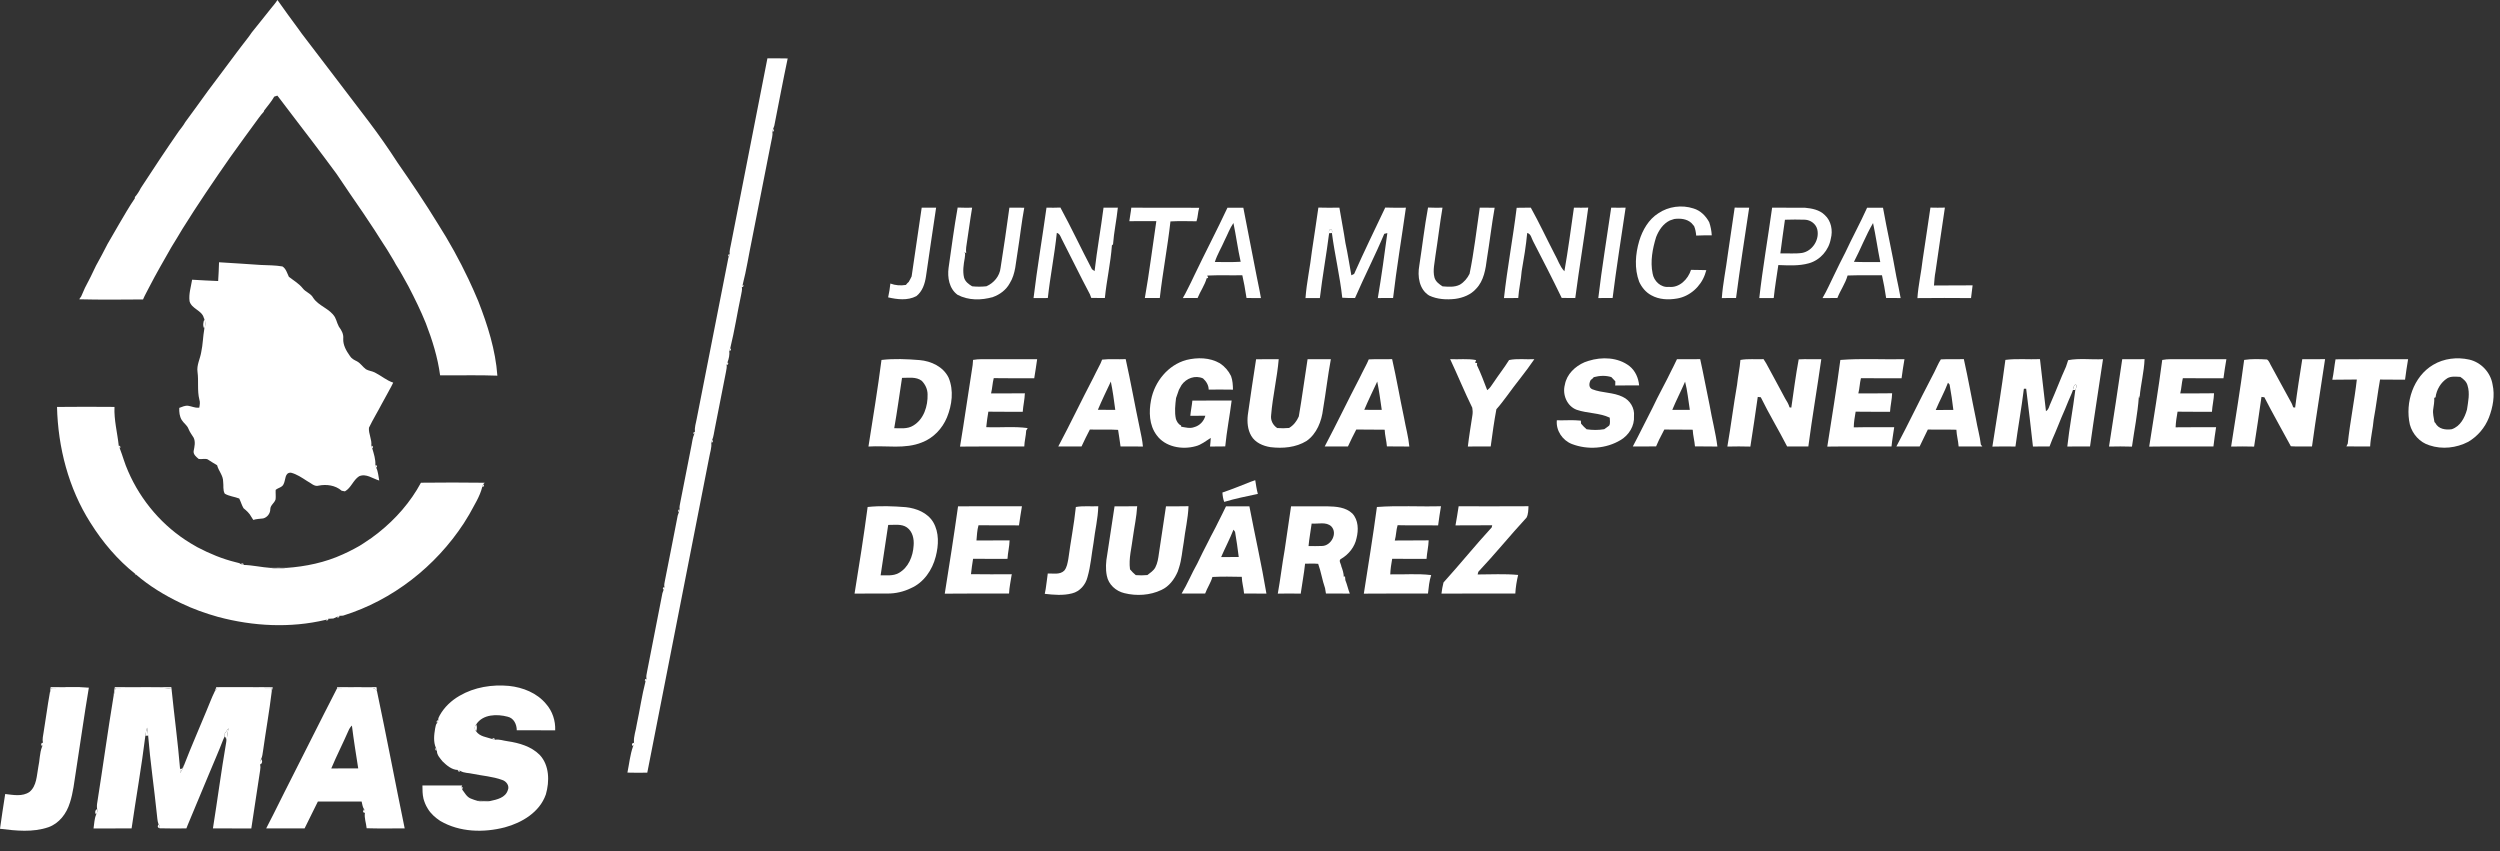 <?xml version="1.0" encoding="UTF-8" standalone="no"?><!DOCTYPE svg PUBLIC "-//W3C//DTD SVG 1.1//EN" "http://www.w3.org/Graphics/SVG/1.1/DTD/svg11.dtd"><svg width="100%" height="100%" viewBox="0 0 94 32" version="1.1" xmlns="http://www.w3.org/2000/svg" xmlns:xlink="http://www.w3.org/1999/xlink" xml:space="preserve" xmlns:serif="http://www.serif.com/" style="fill-rule:evenodd;clip-rule:evenodd;stroke-linejoin:round;stroke-miterlimit:2;"><rect x="0" y="0" width="94" height="32" fill="#333333" stroke="none"/><g><path d="M28.855,2.194c0.254,0 0.508,-0.003 0.762,0.004c-0.178,0.84 -0.336,1.685 -0.503,2.528c-0.011,0.031 -0.034,0.093 -0.045,0.124c-0.007,0.026 -0.021,0.078 -0.028,0.104c0.023,0.144 -0.032,0.286 -0.054,0.427c-0.242,1.217 -0.478,2.435 -0.719,3.652c-0.116,0.553 -0.199,1.116 -0.341,1.663c-0.008,0.025 -0.025,0.076 -0.033,0.102c0.019,0.097 -0.012,0.195 -0.028,0.29c-0.143,0.667 -0.245,1.344 -0.408,2.004c-0.009,0.025 -0.028,0.076 -0.037,0.101c0.017,0.143 -0.014,0.291 -0.065,0.425c-0.009,0.025 -0.026,0.076 -0.035,0.102c0.015,0.085 -0.01,0.172 -0.023,0.257c-0.141,0.714 -0.277,1.428 -0.421,2.141c-0.031,0.141 -0.042,0.288 -0.098,0.423c-0.009,0.025 -0.026,0.076 -0.035,0.101c0.024,0.188 -0.048,0.371 -0.078,0.554c-0.776,3.952 -1.55,7.904 -2.328,11.856c-0.249,0.003 -0.498,0.007 -0.747,-0.002c0.068,-0.327 0.098,-0.669 0.211,-0.984c0.037,-0.041 0.049,-0.087 0.036,-0.14c-0.022,-0.236 0.075,-0.462 0.105,-0.695c0.115,-0.534 0.191,-1.08 0.328,-1.608c0.009,-0.025 0.028,-0.075 0.037,-0.1c-0.02,-0.088 0.006,-0.178 0.021,-0.264c0.195,-0.985 0.389,-1.97 0.578,-2.955c0.011,-0.032 0.034,-0.095 0.045,-0.127c0.008,-0.025 0.023,-0.076 0.031,-0.102c-0.022,-0.086 0.009,-0.174 0.021,-0.258c0.163,-0.81 0.319,-1.622 0.478,-2.432c0.011,-0.032 0.033,-0.097 0.044,-0.129c0.008,-0.026 0.023,-0.078 0.031,-0.103c-0.023,-0.086 0.009,-0.174 0.021,-0.258c0.14,-0.714 0.282,-1.428 0.421,-2.142c0.03,-0.139 0.041,-0.286 0.099,-0.417c0.009,-0.026 0.026,-0.077 0.035,-0.102c-0.027,-0.164 0.037,-0.324 0.063,-0.484c0.397,-2.023 0.793,-4.047 1.194,-6.07l0.018,-0.022c0.008,-0.026 0.024,-0.078 0.031,-0.103c-0.022,-0.126 0.027,-0.25 0.046,-0.373c0.457,-2.329 0.917,-4.658 1.37,-6.988Z" style="fill:#fff;fill-rule:nonzero;"/><path d="M39.348,7.807c0.173,0.005 0.348,0.005 0.523,-0.003c0.415,0.762 0.782,1.55 1.186,2.318c0.024,0.018 0.075,0.054 0.099,0.073c0.091,-0.799 0.235,-1.59 0.337,-2.387c0.179,0.003 0.359,0.003 0.538,-0.001c-0.046,0.463 -0.148,0.919 -0.181,1.382c-0.01,0.009 -0.032,0.026 -0.042,0.035c-0.047,0.664 -0.2,1.319 -0.265,1.982c-0.171,-0.001 -0.341,-0.001 -0.511,-0.004c-0.013,-0.034 -0.039,-0.103 -0.052,-0.137c-0.369,-0.693 -0.708,-1.401 -1.069,-2.099c-0.039,-0.085 -0.073,-0.183 -0.175,-0.21c-0.084,0.82 -0.249,1.63 -0.338,2.45c-0.179,-0.002 -0.358,-0.002 -0.537,0.002c0.136,-1.136 0.33,-2.267 0.487,-3.401Z" style="fill:#fff;fill-rule:nonzero;"/><path d="M34.656,7.807c0.181,0.004 0.361,0.003 0.542,-0c-0.134,0.861 -0.252,1.724 -0.381,2.585c-0.041,0.277 -0.133,0.566 -0.363,0.743c-0.33,0.173 -0.711,0.125 -1.06,0.046c0.036,-0.172 0.068,-0.345 0.084,-0.52c0.186,0.071 0.387,0.084 0.584,0.052c0.031,-0.042 0.066,-0.08 0.106,-0.113c0.04,-0.067 0.075,-0.137 0.109,-0.207c0.127,-0.861 0.254,-1.724 0.379,-2.586Z" style="fill:#fff;fill-rule:nonzero;"/><path d="M36.008,7.804c0.181,0.008 0.362,0.007 0.544,0.005c-0.083,0.494 -0.145,0.991 -0.223,1.486c-0.01,0.077 -0.009,0.154 0.001,0.232l-0.077,-0.061c0.06,0.066 0.028,0.159 0.021,0.238c-0.043,0.239 -0.082,0.489 -0.027,0.729c0.042,0.157 0.174,0.253 0.305,0.332c0.179,0.02 0.359,0.018 0.538,-0.001c0.278,-0.122 0.498,-0.381 0.531,-0.69c0.116,-0.754 0.232,-1.509 0.332,-2.266c0.185,0.002 0.372,0.002 0.559,0.002c-0.1,0.542 -0.159,1.091 -0.246,1.636c-0.074,0.406 -0.073,0.846 -0.301,1.207c-0.134,0.246 -0.368,0.422 -0.629,0.515c-0.433,0.128 -0.927,0.133 -1.333,-0.084c-0.314,-0.229 -0.385,-0.652 -0.336,-1.015c0.109,-0.755 0.207,-1.514 0.341,-2.265Z" style="fill:#fff;fill-rule:nonzero;"/><path d="M42.537,7.807c0.851,0.01 1.702,-0.003 2.553,0.007c-0.052,0.165 -0.046,0.342 -0.102,0.506c-0.326,-0.004 -0.653,-0.013 -0.979,0.005c-0.107,0.963 -0.292,1.917 -0.401,2.88c-0.188,-0 -0.375,-0.001 -0.562,0c0.17,-0.959 0.287,-1.927 0.432,-2.891c-0.339,0.004 -0.677,0 -1.015,0.002c0.019,-0.17 0.058,-0.338 0.074,-0.509Z" style="fill:#fff;fill-rule:nonzero;"/><path d="M27.394,9.568l0.045,-0.013c-0.007,0.025 -0.023,0.077 -0.031,0.103l-0.029,-0.037l0.015,-0.053Z" style="fill:#fff;fill-rule:nonzero;"/><path d="M27.894,10.798c0.008,-0.026 0.025,-0.077 0.033,-0.102l0.029,0.038l-0.017,0.052l-0.045,0.012Z" style="fill:#fff;fill-rule:nonzero;"/><path d="M27.421,13.193c0.009,-0.025 0.028,-0.076 0.037,-0.101l0.028,0.039l-0.019,0.052l-0.046,0.01Z" style="fill:#fff;fill-rule:nonzero;"/><path d="M44.606,13.535c0.416,-0.102 0.882,-0.096 1.261,0.124c0.18,0.118 0.326,0.285 0.42,0.48c0.061,0.164 0.069,0.339 0.073,0.512c-0.305,-0.006 -0.61,-0.004 -0.914,-0.002c0,-0.166 -0.093,-0.313 -0.213,-0.421c-0.294,-0.131 -0.626,-0.007 -0.806,0.248c-0.033,0.061 -0.065,0.122 -0.1,0.181c-0.036,0.103 -0.071,0.207 -0.108,0.311c-0.03,0.259 -0.062,0.526 -0.005,0.785c0.034,0.099 0.092,0.202 0.195,0.246c0.001,0.011 0.003,0.033 0.004,0.045c0.16,0.026 0.328,0.077 0.487,0.017c0.207,-0.055 0.368,-0.223 0.421,-0.429c-0.189,-0.002 -0.377,-0.001 -0.565,0.002c0.017,-0.192 0.059,-0.381 0.077,-0.572c0.492,-0.002 0.984,0.001 1.477,-0.002c-0.072,0.576 -0.185,1.147 -0.241,1.725c-0.191,0.001 -0.382,0.001 -0.572,0.005c0.011,-0.105 0.022,-0.209 0.027,-0.315l0.001,-0.01c-0.004,0.003 -0.009,0.006 -0.012,0.008c-0.181,0.111 -0.347,0.254 -0.559,0.305c-0.508,0.141 -1.146,0.03 -1.468,-0.421c-0.279,-0.374 -0.292,-0.876 -0.206,-1.317c0.131,-0.69 0.638,-1.317 1.326,-1.505Z" style="fill:#fff;fill-rule:nonzero;"/><path d="M33.144,13.534c0.474,-0.055 0.955,-0.033 1.43,0.005c0.438,0.037 0.895,0.249 1.094,0.663c0.2,0.478 0.128,1.023 -0.062,1.492c-0.174,0.42 -0.51,0.777 -0.939,0.94c-0.639,0.261 -1.343,0.111 -2.013,0.156c0.17,-1.084 0.35,-2.167 0.49,-3.256m0.772,0.674c-0.097,0.631 -0.182,1.264 -0.293,1.892c0.239,0.001 0.502,0.037 0.715,-0.098c0.399,-0.237 0.553,-0.735 0.539,-1.176c-0.001,-0.193 -0.086,-0.371 -0.219,-0.507c-0.212,-0.163 -0.494,-0.108 -0.742,-0.111Z" style="fill:#fff;fill-rule:nonzero;"/><path d="M36.587,13.532c0.216,-0.039 0.435,-0.024 0.652,-0.026c0.586,-0.002 1.172,0.003 1.758,-0.001c-0.031,0.24 -0.073,0.479 -0.11,0.719c-0.507,-0.005 -1.015,0.005 -1.522,-0.006c-0.049,0.188 -0.053,0.385 -0.101,0.574c0.424,-0.003 0.848,0.003 1.271,-0.004c-0.007,0.233 -0.064,0.461 -0.08,0.695c-0.431,-0.003 -0.862,0.004 -1.293,-0.004c-0.033,0.193 -0.06,0.387 -0.079,0.582c0.519,0.023 1.043,-0.037 1.558,0.035c-0.014,0.023 -0.042,0.069 -0.056,0.092c-0.009,0.202 -0.066,0.397 -0.072,0.599c-0.805,0.002 -1.611,-0.006 -2.416,0.005c0.169,-1.021 0.313,-2.046 0.475,-3.068c0.007,-0.063 0.012,-0.128 0.015,-0.192Z" style="fill:#fff;fill-rule:nonzero;"/><path d="M41.439,13.522c0.295,-0.035 0.591,-0.004 0.887,-0.019c0.193,0.868 0.347,1.745 0.532,2.615c0.045,0.223 0.097,0.445 0.116,0.672c-0.281,-0.006 -0.562,-0.002 -0.842,-0.004c-0.022,-0.209 -0.065,-0.416 -0.092,-0.623c-0.353,-0.024 -0.708,0 -1.061,-0.013c-0.107,0.211 -0.217,0.42 -0.313,0.636c-0.292,0.002 -0.584,-0 -0.875,0.001c0.454,-0.853 0.869,-1.727 1.317,-2.583c0.071,-0.138 0.135,-0.279 0.209,-0.415c0.048,-0.086 0.089,-0.175 0.122,-0.267m-0.159,1.886c0.218,0.005 0.436,0.005 0.654,0.004c-0.047,-0.356 -0.094,-0.713 -0.167,-1.065c-0.166,0.352 -0.336,0.702 -0.487,1.061Z" style="fill:#fff;fill-rule:nonzero;"/><path d="M10.432,0c0.255,0.368 0.524,0.726 0.788,1.088c0.042,0.059 0.084,0.117 0.126,0.176c0.848,1.103 1.684,2.215 2.53,3.319c0.376,0.498 0.734,1.008 1.071,1.532c0.524,0.752 1.035,1.512 1.514,2.293c0.428,0.671 0.813,1.369 1.154,2.088c0.131,0.273 0.251,0.551 0.369,0.83c0.35,0.898 0.649,1.834 0.717,2.799c-0.717,-0.029 -1.435,-0.004 -2.153,-0.013c-0.089,-0.673 -0.293,-1.326 -0.537,-1.958c-0.19,-0.471 -0.414,-0.927 -0.648,-1.378c-0.157,-0.28 -0.305,-0.565 -0.48,-0.833c-0.098,-0.193 -0.222,-0.37 -0.328,-0.557c-0.154,-0.247 -0.32,-0.485 -0.471,-0.734c-0.14,-0.208 -0.276,-0.417 -0.416,-0.626c-0.345,-0.491 -0.675,-0.992 -1.013,-1.488c-0.3,-0.412 -0.611,-0.818 -0.916,-1.226c-0.328,-0.436 -0.666,-0.864 -0.992,-1.301c-0.061,-0.08 -0.122,-0.16 -0.183,-0.241c-0.044,-0.058 -0.09,-0.117 -0.135,-0.175c-0.029,0.009 -0.088,0.028 -0.118,0.038c-0.104,0.189 -0.251,0.35 -0.379,0.523l-0.015,0.046c-0.066,0.072 -0.128,0.148 -0.186,0.228c-0.359,0.489 -0.717,0.981 -1.071,1.476c-0.618,0.887 -1.227,1.781 -1.799,2.699c-0.134,0.229 -0.274,0.455 -0.413,0.681c-0.284,0.5 -0.574,0.997 -0.837,1.508c-0.076,0.156 -0.166,0.304 -0.233,0.465c-0.801,0.006 -1.602,0.014 -2.401,-0.006c0.018,-0.026 0.056,-0.08 0.075,-0.107c0.049,-0.107 0.098,-0.214 0.142,-0.323c0.145,-0.274 0.286,-0.551 0.415,-0.833c0.153,-0.266 0.29,-0.54 0.432,-0.812c0.151,-0.254 0.295,-0.512 0.444,-0.767c0.189,-0.32 0.372,-0.644 0.584,-0.951c0.001,-0.013 0.003,-0.039 0.003,-0.051c0.09,-0.103 0.162,-0.217 0.222,-0.338c0.469,-0.719 0.942,-1.435 1.432,-2.141c0.083,-0.11 0.172,-0.217 0.239,-0.338c0.286,-0.396 0.58,-0.786 0.862,-1.186c0.355,-0.477 0.716,-0.95 1.07,-1.43c0.06,-0.081 0.121,-0.16 0.182,-0.24c0.127,-0.172 0.268,-0.334 0.385,-0.513c0.249,-0.303 0.487,-0.614 0.734,-0.918c0.081,-0.099 0.166,-0.196 0.234,-0.305Z" style="fill:#fff;fill-rule:nonzero;"/><path d="M49.975,8.77c-0.021,-0.068 -0.005,-0.121 0.05,-0.157c0.063,0.025 0.081,0.075 0.055,0.149c-0.026,0.002 -0.079,0.006 -0.105,0.008Z" style="fill:#fff;fill-rule:nonzero;"/><path d="M58.813,10.19l0.01,0.001l-0.001,0.008c-0.003,-0.002 -0.007,-0.006 -0.009,-0.009Z" style="fill:#fff;fill-rule:nonzero;"/><path d="M50.81,10.345l0.01,0.002c-0.002,0.001 -0.006,0.003 -0.009,0.004l-0.001,-0.006Z" style="fill:#fff;fill-rule:nonzero;"/><path d="M77.943,14.664c0.015,-0.073 0.02,-0.17 0.098,-0.208c0.077,0.036 0.011,0.15 -0.009,0.207c-0.022,0 -0.066,0.001 -0.089,0.001Z" style="fill:#fff;fill-rule:nonzero;"/><path d="M45.513,16.473c0.003,-0.002 0.008,-0.005 0.012,-0.008l-0.001,0.01l-0.011,-0.002Z" style="fill:#fff;fill-rule:nonzero;"/><path d="M46.379,19.916c0.003,0.004 0.009,0.012 0.013,0.015l-0.013,-0.015Z" style="fill:#fff;fill-rule:nonzero;"/><path d="M5.466,27.663c0.011,-0.103 0.035,-0.205 0.065,-0.305c0.017,0.1 0.033,0.201 0.039,0.303c-0.026,0.001 -0.078,0.002 -0.104,0.002Z" style="fill:#fff;fill-rule:nonzero;"/><path d="M8.594,27.379c-0.041,0.185 -0.058,0.375 -0.094,0.561c0.013,-0.091 0.022,-0.184 -0.052,-0.25c0.002,-0.029 0.003,-0.084 0.004,-0.112c0.048,-0.066 0.095,-0.133 0.142,-0.199Z" style="fill:#fff;fill-rule:nonzero;"/><path d="M6.77,28.908c0.111,0.025 0.114,-0.099 0.159,-0.16c-0.037,0.11 -0.091,0.215 -0.151,0.315c-0.002,-0.038 -0.006,-0.116 -0.008,-0.155Z" style="fill:#fff;fill-rule:nonzero;"/><path d="M8.235,9.861c0.521,0.035 1.044,0.062 1.565,0.101c0.273,0.014 0.549,0.009 0.819,0.056c0.132,0.08 0.175,0.247 0.238,0.379l0.004,0.012l0.011,0.007c0.174,0.134 0.369,0.247 0.508,0.421c0.109,0.146 0.308,0.194 0.395,0.359c0.206,0.315 0.622,0.403 0.818,0.728c0.001,0.002 0.003,0.006 0.004,0.009l0.037,0.084c0.002,0.004 0.005,0.012 0.007,0.015c0.03,0.084 0.058,0.169 0.1,0.248c0.002,0.002 0.004,0.007 0.006,0.009c0.098,0.13 0.176,0.276 0.159,0.444c-0.012,0.243 0.114,0.458 0.249,0.649c0.002,0.003 0.006,0.008 0.008,0.011c0.058,0.095 0.159,0.143 0.256,0.191c0.002,0.001 0.008,0.005 0.012,0.007c0.13,0.072 0.209,0.206 0.328,0.293c0.103,0.06 0.227,0.067 0.334,0.121c0.003,0.002 0.01,0.006 0.013,0.008c0.232,0.116 0.431,0.294 0.679,0.374c-0.048,0.101 -0.101,0.201 -0.157,0.299c-0.001,0.002 -0.004,0.008 -0.005,0.011c-0.083,0.154 -0.168,0.307 -0.252,0.46c-0.002,0.003 -0.004,0.008 -0.006,0.01c-0.159,0.307 -0.342,0.603 -0.492,0.915c-0.022,0.227 0.119,0.446 0.088,0.676c0.009,0.025 0.027,0.075 0.036,0.101c0.06,0.201 0.129,0.414 0.118,0.625c0.007,0.026 0.024,0.078 0.031,0.103c0.075,0.147 0.08,0.321 0.114,0.481c-0.248,-0.07 -0.495,-0.279 -0.76,-0.159c-0.221,0.144 -0.299,0.439 -0.531,0.566c-0.029,-0.006 -0.089,-0.018 -0.119,-0.023l-0.004,-0.001l-0.005,-0.004c-0.231,-0.201 -0.562,-0.246 -0.855,-0.188c-0.168,0.053 -0.298,-0.105 -0.437,-0.171c-0.003,-0.002 -0.008,-0.005 -0.011,-0.007c-0.188,-0.121 -0.378,-0.252 -0.598,-0.308c-0.241,-0.011 -0.194,0.274 -0.275,0.424c-0.048,0.13 -0.206,0.14 -0.3,0.223c-0.007,0.119 0.011,0.238 -0.003,0.356c-0.039,0.138 -0.199,0.217 -0.199,0.37c0.001,0.158 -0.115,0.31 -0.269,0.347c-0.125,0.016 -0.251,0.018 -0.371,0.056c-0.017,-0.026 -0.05,-0.078 -0.066,-0.104c-0.003,-0.003 -0.007,-0.01 -0.009,-0.014c-0.068,-0.133 -0.18,-0.23 -0.292,-0.323c-0.068,-0.114 -0.101,-0.245 -0.161,-0.364c-0.178,-0.069 -0.379,-0.084 -0.544,-0.182c-0.078,-0.135 -0.039,-0.304 -0.061,-0.453c0.003,-0.23 -0.172,-0.402 -0.227,-0.616c-0.125,-0.068 -0.239,-0.15 -0.359,-0.223c-0.105,-0.038 -0.221,0.006 -0.33,-0.013c-0.002,-0.001 -0.006,-0.004 -0.008,-0.005c-0.087,-0.071 -0.201,-0.164 -0.186,-0.289c0.032,-0.166 0.078,-0.348 0,-0.507c-0.067,-0.107 -0.144,-0.208 -0.191,-0.326c-0.049,-0.138 -0.182,-0.217 -0.257,-0.339c-0.082,-0.136 -0.099,-0.299 -0.092,-0.455c0.11,-0.038 0.221,-0.098 0.341,-0.078c0.129,0.021 0.251,0.081 0.385,0.073l0.026,0.001l0.004,-0.026c0.016,-0.092 0.032,-0.186 0.001,-0.276c-0.088,-0.343 -0.023,-0.699 -0.071,-1.047c-0.037,-0.255 0.098,-0.489 0.138,-0.735c0.065,-0.293 0.066,-0.596 0.119,-0.89c0.047,-0.111 0.051,-0.245 0.003,-0.357l-0.022,-0.045c-0.069,-0.29 -0.461,-0.339 -0.537,-0.629c-0.037,-0.274 0.054,-0.542 0.096,-0.81c0.327,0.022 0.653,0.035 0.979,0.05c0.016,-0.235 0.026,-0.471 0.033,-0.706Z" style="fill:#fff;fill-rule:nonzero;"/><path d="M2.144,15.301c0.72,-0.008 1.44,-0.007 2.161,-0.001c-0.022,0.493 0.109,0.975 0.16,1.458c0.009,0.025 0.028,0.075 0.038,0.1c0.11,0.28 0.185,0.576 0.311,0.852c0.002,0.002 0.004,0.009 0.005,0.012c0.481,1.111 1.305,2.073 2.342,2.701c0.002,0.001 0.007,0.004 0.009,0.006c0.083,0.049 0.166,0.099 0.251,0.146c0.002,0.001 0.006,0.003 0.008,0.004c0.455,0.239 0.934,0.438 1.434,0.56c0.064,0.023 0.144,0.023 0.196,0.072c0.027,0.007 0.078,0.023 0.104,0.031c0.337,0.008 0.674,0.089 1.013,0.111c0.195,0.04 0.395,0.04 0.59,0c0.73,-0.051 1.457,-0.203 2.125,-0.509c0.002,-0.001 0.008,-0.004 0.011,-0.005c0.139,-0.062 0.277,-0.13 0.411,-0.202c0.002,-0.001 0.006,-0.003 0.008,-0.004c0.064,-0.034 0.126,-0.069 0.189,-0.104c0.004,-0.002 0.013,-0.008 0.018,-0.011c0.037,-0.023 0.111,-0.071 0.148,-0.094c0.002,-0.002 0.007,-0.005 0.009,-0.006c0.191,-0.12 0.374,-0.253 0.55,-0.393c0.644,-0.513 1.203,-1.148 1.593,-1.875c0.799,-0.008 1.598,-0.011 2.397,0.001l-0.056,0.054c-0.009,0.026 -0.027,0.078 -0.036,0.104c-0.09,0.362 -0.305,0.689 -0.481,1.019c-0.002,0.003 -0.006,0.011 -0.008,0.014c-0.066,0.114 -0.136,0.224 -0.206,0.336c-1.061,1.621 -2.675,2.889 -4.53,3.467c-0.002,0.001 -0.007,0.002 -0.009,0.003c-0.035,0.001 -0.103,0.005 -0.138,0.007c-0.024,0.011 -0.073,0.032 -0.098,0.043c-0.031,0.014 -0.092,0.041 -0.123,0.055c-0.003,0.001 -0.008,0.002 -0.011,0.003c-0.045,0.003 -0.137,0.008 -0.182,0.01c-0.025,0.01 -0.075,0.031 -0.1,0.04c-1.326,0.316 -2.73,0.243 -4.041,-0.109c-0.003,-0 -0.007,-0.002 -0.01,-0.002c-0.476,-0.134 -0.945,-0.301 -1.392,-0.517c-0.004,-0.002 -0.012,-0.006 -0.016,-0.008c-0.6,-0.286 -1.175,-0.636 -1.679,-1.071l-0.041,0.031l0.028,-0.043c-0.673,-0.533 -1.239,-1.201 -1.693,-1.928c-0.002,-0.003 -0.005,-0.008 -0.007,-0.01c-0.82,-1.293 -1.215,-2.825 -1.252,-4.348Z" style="fill:#fff;fill-rule:nonzero;"/><path d="M17.282,26.16c0.557,-0.325 1.223,-0.429 1.859,-0.37c0.521,0.056 1.05,0.265 1.39,0.677c0.24,0.27 0.359,0.633 0.344,0.993c-0.482,-0.001 -0.963,-0 -1.445,-0.002c-0,-0.222 -0.109,-0.457 -0.343,-0.51c-0.398,-0.106 -0.933,-0.097 -1.181,0.288c-0.066,0.069 -0.075,0.191 -0.004,0.261c0.139,0.201 0.393,0.217 0.603,0.289c0.027,0.007 0.078,0.022 0.104,0.029c0.16,-0.029 0.318,0.036 0.476,0.055c0.435,0.064 0.888,0.194 1.207,0.513c0.369,0.394 0.373,0.993 0.233,1.485c-0.001,0.003 -0.004,0.009 -0.005,0.012c-0.232,0.659 -0.891,1.052 -1.535,1.227c-0.798,0.208 -1.7,0.187 -2.427,-0.237c-0.002,-0.002 -0.007,-0.005 -0.01,-0.006c-0.182,-0.122 -0.352,-0.269 -0.464,-0.459c-0.004,-0.005 -0.009,-0.014 -0.012,-0.02c-0.067,-0.108 -0.114,-0.227 -0.148,-0.349c-0,-0.002 -0.002,-0.007 -0.002,-0.009c-0.039,-0.162 -0.037,-0.328 -0.039,-0.493c0.499,-0.003 0.998,-0.002 1.497,-0.001l-0.025,0.055c0.006,0.026 0.018,0.077 0.025,0.102c0.094,0.12 0.166,0.272 0.317,0.334c0.002,0.001 0.006,0.002 0.008,0.003c0.081,0.033 0.164,0.063 0.249,0.085c0.157,0.047 0.323,0.044 0.482,0.005c0.25,-0.053 0.567,-0.123 0.656,-0.401c0.079,-0.165 -0.053,-0.343 -0.212,-0.391c-0.356,-0.13 -0.739,-0.154 -1.107,-0.23c-0.152,-0.038 -0.327,-0.022 -0.46,-0.108c-0.025,-0.009 -0.076,-0.028 -0.101,-0.037c-0.223,-0.004 -0.416,-0.17 -0.57,-0.32c-0.094,-0.117 -0.224,-0.25 -0.213,-0.408c-0.009,-0.025 -0.028,-0.075 -0.038,-0.1c-0.102,-0.229 -0.07,-0.495 -0.029,-0.736c0.022,-0.067 0.016,-0.155 0.077,-0.201c0.01,-0.026 0.031,-0.076 0.041,-0.102c-0.016,-0.071 0.03,-0.133 0.058,-0.193c0.171,-0.304 0.434,-0.55 0.734,-0.724c0.003,-0.001 0.008,-0.005 0.01,-0.006Z" style="fill:#fff;fill-rule:nonzero;"/><path d="M1.932,25.874c0.47,-0.021 0.94,0.012 1.409,-0.018c-0.177,1.048 -0.322,2.102 -0.487,3.154c-0.061,0.392 -0.103,0.791 -0.225,1.171c-0.002,0.003 -0.004,0.009 -0.005,0.012c-0.122,0.399 -0.4,0.767 -0.803,0.91c-0.586,0.201 -1.218,0.134 -1.821,0.059c0.063,-0.436 0.125,-0.873 0.195,-1.307c0.303,0.034 0.647,0.107 0.916,-0.08c0.27,-0.226 0.268,-0.61 0.328,-0.928c0.058,-0.255 0.047,-0.526 0.142,-0.77c0.035,-0.045 0.046,-0.094 0.033,-0.148c-0.029,-0.136 0.007,-0.271 0.027,-0.404c0.082,-0.484 0.141,-0.973 0.229,-1.455c0.02,-0.066 0.041,-0.131 0.062,-0.196Z" style="fill:#fff;fill-rule:nonzero;"/><path d="M4.342,25.873c0.549,-0.015 1.098,0.002 1.647,-0.008c0.155,-0.006 0.309,0.011 0.461,0.041c0.101,1.001 0.238,1.999 0.32,3.002c0.002,0.039 0.006,0.117 0.008,0.155c0.06,-0.1 0.114,-0.205 0.151,-0.315c0.267,-0.692 0.568,-1.371 0.85,-2.058c0,-0.002 0.002,-0.007 0.003,-0.009c0.098,-0.225 0.179,-0.458 0.289,-0.676c0.033,-0.047 0.067,-0.093 0.1,-0.138c0.676,0.005 1.352,-0.007 2.027,0.006c0.006,0.03 0.015,0.091 0.02,0.121c-0.09,0.748 -0.223,1.489 -0.327,2.235c-0.018,0.104 -0.024,0.213 -0.072,0.309c-0.035,0.058 -0.056,0.126 -0.038,0.195c0.015,0.077 0.015,0.154 0,0.232c-0.115,0.727 -0.218,1.457 -0.332,2.185c-0.481,-0.002 -0.962,0.002 -1.443,-0.002c0.171,-1.068 0.31,-2.142 0.494,-3.208c0.036,-0.186 0.053,-0.376 0.094,-0.561c-0.047,0.066 -0.094,0.133 -0.142,0.199c-0.001,0.028 -0.002,0.083 -0.004,0.112c-0.014,0.029 -0.042,0.089 -0.056,0.12c-0.172,0.448 -0.366,0.887 -0.55,1.33c-0.001,0.003 -0.003,0.007 -0.004,0.01c-0.137,0.325 -0.271,0.652 -0.408,0.978c-0.002,0.003 -0.005,0.01 -0.006,0.013c-0.035,0.083 -0.069,0.166 -0.104,0.25c-0.001,0.003 -0.003,0.008 -0.004,0.011c-0.05,0.116 -0.099,0.233 -0.147,0.351c-0.001,0.003 -0.004,0.009 -0.005,0.013c-0.035,0.082 -0.069,0.164 -0.103,0.247c-0.001,0.003 -0.003,0.007 -0.004,0.009c-0.012,0.032 -0.037,0.094 -0.049,0.126c-0.334,0.001 -0.668,0.007 -1.002,-0.004c0.014,-0.055 0,-0.104 -0.043,-0.147c-0.052,-0.131 -0.048,-0.278 -0.069,-0.415c-0.1,-0.975 -0.245,-1.945 -0.324,-2.921c-0.006,-0.102 -0.022,-0.203 -0.039,-0.303c-0.03,0.1 -0.054,0.202 -0.065,0.305c-0.144,1.166 -0.35,2.323 -0.518,3.485c-0.477,0.003 -0.954,0.001 -1.431,0.002c0.028,-0.174 0.028,-0.356 0.097,-0.52c0.033,-0.059 0.06,-0.128 0.041,-0.196c-0.02,-0.094 -0.011,-0.188 0.006,-0.281c0.209,-1.323 0.39,-2.652 0.608,-3.974c0.025,-0.102 0.049,-0.204 0.073,-0.306Z" style="fill:#fff;fill-rule:nonzero;"/><path d="M12.677,25.874c0.377,-0.013 0.756,-0.002 1.134,-0.01c0.133,0.003 0.316,-0.029 0.366,0.135c0.361,1.713 0.686,3.433 1.039,5.148c-0.476,0.001 -0.953,0.01 -1.43,-0.005c-0.018,-0.194 -0.096,-0.385 -0.065,-0.581c0.015,-0.054 0.002,-0.101 -0.036,-0.141c-0.057,-0.083 -0.061,-0.189 -0.088,-0.282c-0.548,-0.001 -1.096,-0.001 -1.645,0c-0.162,0.339 -0.339,0.672 -0.5,1.011c-0.481,0.001 -0.963,0.002 -1.443,-0.001c0.09,-0.182 0.186,-0.361 0.277,-0.542c0.001,-0.003 0.004,-0.007 0.005,-0.01c0.135,-0.276 0.274,-0.55 0.412,-0.825c0.002,-0.003 0.005,-0.009 0.007,-0.013c0.659,-1.293 1.302,-2.593 1.967,-3.884m0.426,1.599c-0.208,0.477 -0.446,0.941 -0.647,1.421c0.337,-0.002 0.675,0.001 1.013,-0.003c-0.084,-0.536 -0.171,-1.072 -0.237,-1.61c-0.057,0.053 -0.099,0.12 -0.129,0.192Z" style="fill:#fff;fill-rule:nonzero;"/><path d="M29.041,4.954c0.007,-0.026 0.021,-0.078 0.028,-0.104l0.031,0.037l-0.014,0.053l-0.045,0.014Z" style="fill:#fff;fill-rule:nonzero;"/><path d="M62.353,8.02c0.382,-0.26 0.884,-0.325 1.322,-0.182c0.261,0.076 0.465,0.282 0.591,0.517c0.054,0.16 0.087,0.326 0.096,0.494c-0.195,-0.002 -0.39,0 -0.585,0.009c-0.01,-0.122 -0.032,-0.242 -0.078,-0.355c-0.035,-0.039 -0.068,-0.077 -0.1,-0.116c-0.174,-0.162 -0.423,-0.181 -0.647,-0.153c-0.055,0.019 -0.109,0.038 -0.164,0.055c-0.256,0.124 -0.417,0.368 -0.518,0.625c-0.135,0.439 -0.225,0.912 -0.132,1.368c0.046,0.288 0.311,0.541 0.614,0.505c0.394,0.044 0.72,-0.289 0.83,-0.64c0.192,-0.001 0.383,0.009 0.576,0.01c-0.014,0.042 -0.04,0.127 -0.054,0.17c-0.163,0.45 -0.565,0.816 -1.042,0.897c-0.326,0.057 -0.681,0.044 -0.974,-0.122c-0.207,-0.11 -0.36,-0.299 -0.456,-0.509c-0.184,-0.493 -0.143,-1.041 0.004,-1.538c0.124,-0.405 0.351,-0.804 0.717,-1.035Z" style="fill:#fff;fill-rule:nonzero;"/><path d="M44.913,10.34c0.404,-0.846 0.842,-1.679 1.239,-2.529c0.198,-0.002 0.397,-0.001 0.597,-0.001c0.16,0.862 0.341,1.719 0.502,2.58c0.021,0.086 0.038,0.174 0.053,0.262c0.038,0.185 0.076,0.37 0.107,0.556c-0.181,-0.004 -0.362,-0.005 -0.542,-0.003c-0.023,-0.158 -0.055,-0.315 -0.079,-0.472c-0.029,-0.128 -0.05,-0.256 -0.079,-0.383c-0.439,0.008 -0.879,-0.01 -1.318,0.011c0.008,0.022 0.026,0.067 0.035,0.09l-0.057,0.011c-0.075,0.264 -0.239,0.49 -0.342,0.744c-0.185,-0.002 -0.371,-0.004 -0.555,0.001c0.067,-0.11 0.124,-0.226 0.182,-0.341c0.092,-0.173 0.172,-0.35 0.257,-0.526m1.137,-1.313c-0.118,0.277 -0.281,0.535 -0.372,0.824c0.324,-0.002 0.648,0.013 0.971,-0.009c-0.108,-0.482 -0.171,-0.973 -0.272,-1.457c-0.138,0.199 -0.217,0.429 -0.327,0.642Z" style="fill:#fff;fill-rule:nonzero;"/><path d="M49.328,9.444c0.088,-0.545 0.159,-1.093 0.243,-1.639c0.263,0.009 0.527,0.006 0.79,0.002c0.072,0.445 0.163,0.887 0.228,1.333c0.088,0.399 0.147,0.804 0.221,1.205l0.001,0.006c0.003,-0.001 0.007,-0.003 0.009,-0.004c0.024,-0.012 0.071,-0.035 0.095,-0.047c0.373,-0.839 0.776,-1.666 1.17,-2.496c0.259,0.012 0.518,0.005 0.777,0.005c-0.159,1.132 -0.349,2.261 -0.482,3.396c-0.192,-0 -0.383,-0.001 -0.574,0.001c0.137,-0.81 0.249,-1.626 0.358,-2.442c-0.029,0.007 -0.087,0.022 -0.116,0.028c-0.341,0.815 -0.748,1.602 -1.099,2.413c-0.161,0.001 -0.321,0.002 -0.48,-0.011c-0.088,-0.816 -0.283,-1.619 -0.389,-2.432c0.026,-0.074 0.008,-0.124 -0.055,-0.149c-0.055,0.036 -0.071,0.089 -0.05,0.157c-0.103,0.814 -0.252,1.621 -0.348,2.436c-0.18,-0.002 -0.36,-0.002 -0.54,0.002c0.042,-0.592 0.176,-1.174 0.241,-1.764Z" style="fill:#fff;fill-rule:nonzero;"/><path d="M53.365,9.989c0.113,-0.728 0.195,-1.461 0.329,-2.185c0.181,0.008 0.362,0.008 0.544,0.005c-0.102,0.596 -0.169,1.197 -0.264,1.795c-0.028,0.275 -0.11,0.557 -0.038,0.831c0.043,0.155 0.176,0.249 0.303,0.332c0.217,0.016 0.45,0.04 0.652,-0.063c0.16,-0.095 0.283,-0.244 0.365,-0.41c0.168,-0.82 0.261,-1.656 0.383,-2.485c0.186,0.001 0.373,0.001 0.56,0.001c-0.113,0.634 -0.185,1.274 -0.289,1.909c-0.05,0.4 -0.116,0.836 -0.408,1.138c-0.198,0.226 -0.494,0.341 -0.786,0.381c-0.33,0.037 -0.677,0.019 -0.981,-0.126c-0.376,-0.231 -0.443,-0.723 -0.37,-1.123Z" style="fill:#fff;fill-rule:nonzero;"/><path d="M57.027,7.813c0.177,-0.004 0.353,-0.003 0.531,-0.006c0.319,0.573 0.596,1.169 0.898,1.752c0.121,0.208 0.189,0.453 0.357,0.631c0.002,0.003 0.006,0.007 0.009,0.009l0.001,-0.008c0.139,-0.791 0.243,-1.589 0.357,-2.384c0.179,0.004 0.358,0.004 0.538,-0.001c-0.148,1.136 -0.34,2.265 -0.488,3.4c-0.171,-0.001 -0.341,-0.001 -0.51,-0.004c-0.346,-0.717 -0.71,-1.426 -1.076,-2.133c-0.063,-0.111 -0.076,-0.274 -0.221,-0.31c-0.045,0.481 -0.124,0.96 -0.208,1.436c-0.024,0.339 -0.107,0.671 -0.129,1.01c-0.179,-0.001 -0.359,-0.001 -0.537,0.003c0.125,-1.135 0.339,-2.261 0.478,-3.395Z" style="fill:#fff;fill-rule:nonzero;"/><path d="M60.096,11.208c0.132,-1.137 0.323,-2.268 0.485,-3.401c0.181,0.006 0.362,0.004 0.543,-0c-0.168,1.132 -0.347,2.263 -0.49,3.398c-0.18,-0.002 -0.359,-0.002 -0.538,0.003Z" style="fill:#fff;fill-rule:nonzero;"/><path d="M64.967,9.555c0.086,-0.583 0.169,-1.166 0.257,-1.749c0.181,0.005 0.362,0.004 0.545,0.003c-0.172,1.131 -0.345,2.263 -0.494,3.397c-0.179,-0.002 -0.357,-0.003 -0.535,0.003c0.04,-0.555 0.158,-1.102 0.227,-1.654Z" style="fill:#fff;fill-rule:nonzero;"/><path d="M66.149,11.208c0.128,-1.137 0.327,-2.267 0.483,-3.401c0.411,0.009 0.822,-0.002 1.234,0.004c0.262,0.024 0.547,0.078 0.742,0.271c0.245,0.219 0.314,0.585 0.23,0.894c-0.073,0.43 -0.401,0.805 -0.822,0.923c-0.374,0.106 -0.768,0.08 -1.151,0.067c-0.059,0.413 -0.13,0.825 -0.173,1.24c-0.182,-0.003 -0.363,-0.002 -0.543,0.002m0.965,-2.946c-0.058,0.422 -0.121,0.844 -0.173,1.267c0.272,-0.011 0.547,0.02 0.817,-0.019c0.394,-0.071 0.666,-0.505 0.57,-0.89c-0.053,-0.205 -0.251,-0.349 -0.459,-0.359c-0.252,-0.011 -0.504,-0.005 -0.755,0.001Z" style="fill:#fff;fill-rule:nonzero;"/><path d="M69.38,9.501c0.264,-0.568 0.566,-1.118 0.823,-1.69c0.199,-0.001 0.398,-0.001 0.598,-0.001c0.153,0.864 0.352,1.721 0.501,2.587c0.061,0.268 0.11,0.54 0.162,0.811c-0.182,-0.005 -0.364,-0.005 -0.545,-0.002c-0.04,-0.287 -0.095,-0.572 -0.156,-0.855c-0.431,0.005 -0.863,-0.009 -1.294,0.008c-0.081,0.301 -0.273,0.556 -0.383,0.846c-0.187,-0 -0.373,-0.002 -0.559,0.002c0.164,-0.279 0.294,-0.577 0.437,-0.868c0.133,-0.282 0.274,-0.56 0.416,-0.838m0.329,0.344c0.329,0.014 0.659,0.007 0.989,0.008c-0.097,-0.487 -0.167,-0.98 -0.271,-1.466c-0.274,0.467 -0.467,0.978 -0.718,1.458Z" style="fill:#fff;fill-rule:nonzero;"/><path d="M72.294,9.753c0.102,-0.648 0.191,-1.299 0.29,-1.947c0.181,0.006 0.362,0.005 0.544,0c-0.123,0.801 -0.233,1.603 -0.352,2.404c-0.035,0.173 -0.044,0.349 -0.058,0.525c0.484,-0.008 0.968,0.001 1.452,-0.006c-0.016,0.16 -0.04,0.32 -0.059,0.479c-0.672,-0.006 -1.344,-0.006 -2.016,0.001c0.032,-0.489 0.146,-0.969 0.199,-1.456Z" style="fill:#fff;fill-rule:nonzero;"/><path d="M10.857,10.397c0.003,0.005 0.011,0.015 0.015,0.019l-0.011,-0.007l-0.004,-0.012Z" style="fill:#fff;fill-rule:nonzero;"/><path d="M12.593,11.924c0.001,0.002 0.003,0.006 0.004,0.009c-0.001,-0.003 -0.003,-0.007 -0.004,-0.009Z" style="fill:#fff;fill-rule:nonzero;"/><path d="M7.686,12.001c0.048,0.112 0.044,0.246 -0.003,0.357c-0.066,-0.1 -0.045,-0.251 0.003,-0.357Z" style="fill:#fff;fill-rule:nonzero;"/><path d="M12.634,12.017c0.002,0.004 0.005,0.012 0.007,0.015c-0.002,-0.003 -0.005,-0.011 -0.007,-0.015Z" style="fill:#fff;fill-rule:nonzero;"/><path d="M12.741,12.28c0.002,0.002 0.004,0.007 0.006,0.009c-0.002,-0.002 -0.004,-0.007 -0.006,-0.009Z" style="fill:#fff;fill-rule:nonzero;"/><path d="M13.155,13.382c0.002,0.003 0.006,0.008 0.008,0.011c-0.002,-0.003 -0.006,-0.008 -0.008,-0.011Z" style="fill:#fff;fill-rule:nonzero;"/><path d="M59.726,13.569c0.505,-0.159 1.107,-0.138 1.54,0.194c0.222,0.177 0.34,0.449 0.365,0.727c-0.3,0.004 -0.599,-0.001 -0.898,0.005c0.001,-0.039 0.003,-0.118 0.004,-0.157c-0.051,-0.053 -0.101,-0.107 -0.151,-0.16c-0.218,-0.067 -0.442,-0.055 -0.659,0.003c-0.033,0.043 -0.071,0.078 -0.115,0.106c-0.065,0.114 -0.088,0.284 0.055,0.348c0.372,0.148 0.796,0.108 1.157,0.292c0.267,0.126 0.444,0.419 0.414,0.716c0.026,0.369 -0.19,0.717 -0.502,0.902c-0.544,0.329 -1.242,0.377 -1.833,0.15c-0.356,-0.139 -0.602,-0.506 -0.566,-0.892c0.3,0.008 0.604,-0.02 0.903,0.013c0.002,0.029 0.006,0.085 0.008,0.113c0.063,0.076 0.133,0.147 0.208,0.212c0.22,0.033 0.444,0.035 0.664,-0.003c0.061,-0.045 0.125,-0.086 0.184,-0.134c0.055,-0.089 0.021,-0.202 0.023,-0.3c-0.391,-0.185 -0.837,-0.157 -1.241,-0.295c-0.37,-0.137 -0.548,-0.575 -0.447,-0.944c0.069,-0.393 0.385,-0.692 0.74,-0.845c0.049,-0.017 0.098,-0.033 0.147,-0.051Z" style="fill:#fff;fill-rule:nonzero;"/><path d="M47.229,13.508c0.283,-0.004 0.567,0.001 0.851,-0.003c-0.059,0.703 -0.228,1.395 -0.285,2.099c-0.029,0.199 0.064,0.379 0.227,0.49c0.149,0.012 0.299,0.012 0.448,-0.003c0.169,-0.1 0.287,-0.254 0.365,-0.433c0.124,-0.715 0.216,-1.435 0.33,-2.153c0.292,0.004 0.584,-0.001 0.875,0.002c-0.116,0.624 -0.187,1.258 -0.294,1.884c-0.054,0.45 -0.235,0.918 -0.618,1.188c-0.403,0.249 -0.897,0.29 -1.357,0.234c-0.281,-0.043 -0.576,-0.17 -0.724,-0.426c-0.136,-0.233 -0.159,-0.515 -0.13,-0.779c0.098,-0.7 0.204,-1.401 0.312,-2.1Z" style="fill:#fff;fill-rule:nonzero;"/><path d="M51.465,13.513c0.293,-0.016 0.585,0.001 0.879,-0.01c0.166,0.731 0.292,1.471 0.448,2.204c0.063,0.362 0.165,0.717 0.199,1.083c-0.281,-0.006 -0.562,-0.001 -0.843,-0.005c-0.015,-0.212 -0.077,-0.416 -0.084,-0.628c-0.356,-0.009 -0.712,0.002 -1.068,-0.007c-0.107,0.211 -0.217,0.42 -0.313,0.636c-0.292,0.002 -0.583,-0 -0.874,0.001c0.452,-0.854 0.869,-1.727 1.316,-2.583c0.071,-0.139 0.135,-0.279 0.209,-0.415c0.049,-0.09 0.092,-0.182 0.131,-0.276m-0.168,1.895c0.219,0.005 0.438,0.005 0.657,0.003c-0.053,-0.356 -0.096,-0.713 -0.17,-1.065c-0.165,0.353 -0.335,0.703 -0.487,1.062Z" style="fill:#fff;fill-rule:nonzero;"/><path d="M54.526,13.504c0.324,0.018 0.653,-0.029 0.975,0.035c-0.01,0.025 -0.027,0.076 -0.037,0.102l0.076,0.011c-0.002,0.018 -0.007,0.056 -0.009,0.074c0.148,0.306 0.266,0.626 0.388,0.944c0.109,-0.073 0.169,-0.193 0.245,-0.296c0.188,-0.282 0.398,-0.549 0.577,-0.836c0.312,-0.065 0.634,-0.016 0.951,-0.033c-0.322,0.478 -0.698,0.918 -1.033,1.386c-0.129,0.167 -0.251,0.341 -0.395,0.496c-0.087,0.464 -0.151,0.933 -0.214,1.401c-0.286,-0.002 -0.573,-0.004 -0.859,0.002c0.046,-0.397 0.113,-0.792 0.173,-1.187c0.014,-0.091 0.009,-0.182 -0.006,-0.271c-0.295,-0.601 -0.548,-1.222 -0.832,-1.828Z" style="fill:#fff;fill-rule:nonzero;"/><path d="M62.918,13.786c0.047,-0.093 0.093,-0.186 0.136,-0.28c0.291,-0.001 0.582,0.003 0.873,-0.002c0.129,0.576 0.232,1.157 0.355,1.735c0.087,0.519 0.227,1.029 0.292,1.551c-0.282,-0.007 -0.563,-0 -0.843,-0.006c-0.017,-0.211 -0.076,-0.416 -0.085,-0.627c-0.356,-0.009 -0.712,0.001 -1.068,-0.006c-0.063,0.13 -0.13,0.259 -0.198,0.386c-0.036,0.083 -0.074,0.166 -0.111,0.248c-0.293,0.003 -0.585,-0 -0.876,0.003c0.255,-0.475 0.486,-0.963 0.736,-1.441c0.23,-0.494 0.502,-0.966 0.736,-1.457c0.013,-0.026 0.04,-0.078 0.053,-0.104m0.441,0.564c-0.152,0.357 -0.334,0.701 -0.481,1.06c0.219,0.003 0.439,0.002 0.659,-0c-0.058,-0.354 -0.087,-0.713 -0.178,-1.06Z" style="fill:#fff;fill-rule:nonzero;"/><path d="M65.44,13.534c0.287,-0.053 0.58,-0.016 0.87,-0.03c0.07,0.105 0.134,0.215 0.191,0.328c0.206,0.385 0.418,0.767 0.622,1.154c0.068,0.104 0.129,0.213 0.165,0.332c0.016,0.002 0.049,0.005 0.066,0.007c0.088,-0.605 0.165,-1.213 0.277,-1.813c0.282,-0.017 0.567,0.001 0.85,-0.007c-0.155,1.095 -0.343,2.186 -0.487,3.282c-0.266,-0 -0.532,-0.001 -0.798,0c-0.318,-0.622 -0.683,-1.222 -0.99,-1.85c-0.029,-0.003 -0.085,-0.01 -0.114,-0.013c-0.085,0.624 -0.184,1.246 -0.278,1.868c-0.288,-0.009 -0.577,-0.008 -0.865,-0.001c0.134,-0.772 0.23,-1.551 0.365,-2.323c0.032,-0.313 0.102,-0.621 0.126,-0.934Z" style="fill:#fff;fill-rule:nonzero;"/><path d="M69.197,13.534c0.8,-0.063 1.608,-0.011 2.411,-0.028c-0.044,0.238 -0.075,0.478 -0.109,0.717c-0.51,-0.003 -1.019,0.003 -1.528,-0.003c-0.047,0.188 -0.049,0.384 -0.098,0.572c0.423,-0.004 0.847,0.004 1.271,-0.005c-0.006,0.234 -0.066,0.462 -0.079,0.697c-0.431,-0.004 -0.863,0.003 -1.293,-0.005c-0.034,0.196 -0.068,0.391 -0.071,0.59c0.507,-0.012 1.013,-0.003 1.521,-0.006c-0.034,0.241 -0.078,0.48 -0.101,0.723c-0.805,0.005 -1.611,-0.006 -2.415,0.006c0.169,-1.086 0.348,-2.17 0.491,-3.258Z" style="fill:#fff;fill-rule:nonzero;"/><path d="M72.729,13.996c0.083,-0.161 0.148,-0.332 0.247,-0.483c0.287,-0.017 0.575,0.001 0.864,-0.011c0.167,0.746 0.298,1.5 0.455,2.249c0.053,0.324 0.148,0.64 0.185,0.967c0.013,0.017 0.041,0.051 0.055,0.068c-0.298,0 -0.595,0.002 -0.891,0c-0.014,-0.212 -0.076,-0.417 -0.084,-0.628c-0.358,-0.011 -0.715,0.002 -1.073,-0.008c-0.1,0.214 -0.21,0.422 -0.308,0.636c-0.292,0.001 -0.584,-0 -0.875,0.001c0.453,-0.853 0.867,-1.726 1.316,-2.581c0.035,-0.071 0.071,-0.141 0.109,-0.21m0.515,0.394c-0.132,0.351 -0.316,0.679 -0.461,1.026c0.221,-0.003 0.442,-0.002 0.663,-0.003c-0.037,-0.319 -0.084,-0.637 -0.141,-0.953c-0.015,-0.018 -0.045,-0.053 -0.061,-0.07Z" style="fill:#fff;fill-rule:nonzero;"/><path d="M75.403,13.532c0.43,-0.056 0.866,-0.01 1.3,-0.029c0.079,0.651 0.146,1.304 0.225,1.956c0.113,-0.062 0.123,-0.207 0.179,-0.312c0.2,-0.45 0.37,-0.912 0.575,-1.36c0.029,-0.081 0.057,-0.162 0.081,-0.245c0.43,-0.081 0.874,-0.013 1.31,-0.037c-0.161,1.094 -0.336,2.187 -0.488,3.283c-0.285,-0.001 -0.569,-0.004 -0.854,0.002c0.076,-0.712 0.215,-1.416 0.301,-2.127c0.02,-0.057 0.086,-0.171 0.009,-0.207c-0.078,0.038 -0.083,0.135 -0.098,0.208c-0.046,0.143 -0.117,0.276 -0.172,0.415c-0.084,0.208 -0.169,0.416 -0.261,0.62c-0.075,0.194 -0.16,0.385 -0.237,0.578c-0.075,0.168 -0.148,0.337 -0.21,0.51c-0.208,-0.001 -0.416,-0.002 -0.624,0.002c-0.082,-0.725 -0.162,-1.45 -0.255,-2.174c-0.021,0 -0.065,0.002 -0.086,0.003c-0.088,0.726 -0.221,1.447 -0.317,2.172c-0.29,-0.005 -0.579,-0.006 -0.867,0.002c0.171,-1.086 0.345,-2.171 0.489,-3.26Z" style="fill:#fff;fill-rule:nonzero;"/><path d="M79.796,13.506c0.279,-0.001 0.56,0.003 0.84,-0.002c-0.018,0.476 -0.143,0.94 -0.184,1.413l-0.036,-0.014l0.061,0.054l-0.057,-0.026c-0.044,0.624 -0.172,1.242 -0.258,1.862c-0.288,-0.011 -0.576,-0.008 -0.863,-0.002c0.175,-1.094 0.334,-2.19 0.497,-3.285Z" style="fill:#fff;fill-rule:nonzero;"/><path d="M81.3,13.534c0.215,-0.042 0.435,-0.026 0.654,-0.028c0.586,-0 1.172,0.001 1.758,-0c-0.044,0.238 -0.075,0.478 -0.11,0.717c-0.509,-0.003 -1.018,0.003 -1.527,-0.003c-0.047,0.188 -0.05,0.384 -0.098,0.572c0.423,-0.004 0.847,0.004 1.271,-0.005c-0.006,0.234 -0.066,0.462 -0.079,0.697c-0.431,-0.004 -0.863,0.003 -1.293,-0.005c-0.034,0.194 -0.066,0.39 -0.073,0.588c0.508,-0.007 1.015,-0.002 1.522,-0.004c-0.034,0.241 -0.076,0.481 -0.1,0.723c-0.805,0.005 -1.61,-0.006 -2.415,0.006c0.169,-1.086 0.349,-2.169 0.49,-3.258Z" style="fill:#fff;fill-rule:nonzero;"/><path d="M84.38,13.533c0.283,-0.044 0.574,-0.033 0.86,-0.016c0.086,0.058 0.11,0.169 0.164,0.253c0.255,0.46 0.5,0.925 0.756,1.384c0.025,0.051 0.046,0.105 0.063,0.16c0.018,0.003 0.056,0.008 0.074,0.011c0.077,-0.607 0.172,-1.213 0.268,-1.818c0.286,-0.003 0.572,0.004 0.858,-0.004c-0.161,1.095 -0.343,2.187 -0.492,3.284c-0.266,-0.006 -0.531,0.012 -0.795,-0.008c-0.332,-0.614 -0.677,-1.221 -0.996,-1.842c-0.027,-0.003 -0.081,-0.01 -0.109,-0.013c-0.085,0.624 -0.182,1.246 -0.277,1.868c-0.289,-0.009 -0.577,-0.007 -0.864,-0.001c0.168,-1.085 0.346,-2.169 0.49,-3.258Z" style="fill:#fff;fill-rule:nonzero;"/><path d="M87.816,13.51c0.909,-0.01 1.819,0 2.729,-0.005c-0.044,0.256 -0.082,0.512 -0.115,0.77c-0.314,-0.003 -0.627,0.002 -0.94,-0.004c-0.09,0.5 -0.146,1.006 -0.24,1.505c-0.027,0.339 -0.116,0.67 -0.132,1.01c-0.298,0 -0.595,0.003 -0.893,-0.002c0.013,-0.026 0.038,-0.079 0.051,-0.105c0.085,-0.806 0.25,-1.603 0.341,-2.409c-0.308,0.009 -0.615,-0.001 -0.922,0.008c0.054,-0.254 0.075,-0.513 0.121,-0.768Z" style="fill:#fff;fill-rule:nonzero;"/><path d="M91.49,13.715c0.402,-0.24 0.898,-0.295 1.351,-0.195c0.446,0.1 0.806,0.484 0.879,0.935c0.093,0.417 0.015,0.853 -0.137,1.246c-0.149,0.381 -0.426,0.705 -0.778,0.912c-0.445,0.231 -0.981,0.292 -1.458,0.131c-0.363,-0.109 -0.64,-0.421 -0.737,-0.783c-0.185,-0.826 0.129,-1.803 0.88,-2.246m0.527,0.508c-0.245,0.156 -0.405,0.432 -0.44,0.717c-0.012,0.005 -0.037,0.015 -0.049,0.019c0.009,0.144 -0.019,0.287 -0.039,0.43c-0.025,0.162 0.024,0.322 0.047,0.481c0.008,0.009 0.024,0.025 0.033,0.034c0.116,0.23 0.385,0.269 0.617,0.235c0.323,-0.109 0.486,-0.43 0.573,-0.738c0.043,-0.298 0.115,-0.61 0.021,-0.905c-0.036,-0.147 -0.154,-0.245 -0.273,-0.325c-0.163,-0.006 -0.343,-0.034 -0.49,0.052Z" style="fill:#fff;fill-rule:nonzero;"/><path d="M13.419,13.584c0.002,0.001 0.008,0.005 0.012,0.007c-0.004,-0.002 -0.01,-0.006 -0.012,-0.007Z" style="fill:#fff;fill-rule:nonzero;"/><path d="M27.321,13.72c0.009,-0.026 0.026,-0.077 0.035,-0.102l0.028,0.038l-0.017,0.053l-0.046,0.011Z" style="fill:#fff;fill-rule:nonzero;"/><path d="M14.093,14.005c0.003,0.002 0.01,0.006 0.013,0.008c-0.003,-0.002 -0.01,-0.006 -0.013,-0.008Z" style="fill:#fff;fill-rule:nonzero;"/><path d="M14.623,14.697c0.001,-0.003 0.004,-0.009 0.005,-0.011c-0.001,0.002 -0.004,0.008 -0.005,0.011Z" style="fill:#fff;fill-rule:nonzero;"/><path d="M14.365,15.167c0.002,-0.002 0.004,-0.007 0.006,-0.01c-0.002,0.003 -0.004,0.008 -0.006,0.01Z" style="fill:#fff;fill-rule:nonzero;"/><path d="M7.466,15.331c0.008,-0.007 0.022,-0.019 0.03,-0.025l-0.004,0.026l-0.026,-0.001Z" style="fill:#fff;fill-rule:nonzero;"/><path d="M26.087,16.245l0.046,-0.011c-0.009,0.025 -0.026,0.076 -0.035,0.102l-0.028,-0.039l0.017,-0.052Z" style="fill:#fff;fill-rule:nonzero;"/><path d="M26.744,16.642c0.009,-0.025 0.026,-0.076 0.035,-0.101l0.028,0.038l-0.017,0.052l-0.046,0.011Z" style="fill:#fff;fill-rule:nonzero;"/><path d="M4.465,16.758l0.046,0.01l0.019,0.051l-0.027,0.039c-0.01,-0.025 -0.029,-0.075 -0.038,-0.1Z" style="fill:#fff;fill-rule:nonzero;"/><path d="M13.961,16.758l0.046,0.011l0.018,0.051l-0.028,0.039c-0.009,-0.026 -0.027,-0.076 -0.036,-0.101Z" style="fill:#fff;fill-rule:nonzero;"/><path d="M7.466,17.252c0.002,0.001 0.006,0.004 0.008,0.005c-0.002,-0.001 -0.006,-0.004 -0.008,-0.005Z" style="fill:#fff;fill-rule:nonzero;"/><path d="M14.115,17.484l0.044,0.013l0.017,0.053l-0.03,0.037c-0.007,-0.025 -0.024,-0.077 -0.031,-0.103Z" style="fill:#fff;fill-rule:nonzero;"/><path d="M4.814,17.71c0.002,0.002 0.004,0.009 0.005,0.012c-0.001,-0.003 -0.003,-0.01 -0.005,-0.012Z" style="fill:#fff;fill-rule:nonzero;"/><path d="M11.538,18.081c0.003,0.002 0.008,0.005 0.011,0.007c-0.003,-0.002 -0.008,-0.005 -0.011,-0.007Z" style="fill:#fff;fill-rule:nonzero;"/><path d="M47.049,18.106c0.049,-0.017 0.098,-0.035 0.148,-0.051c0.027,0.173 0.052,0.346 0.098,0.516c-0.424,0.091 -0.851,0.174 -1.265,0.3c-0.042,-0.114 -0.06,-0.233 -0.067,-0.352c0.367,-0.123 0.725,-0.272 1.086,-0.413Z" style="fill:#fff;fill-rule:nonzero;"/><path d="M18.133,18.309c0.009,-0.026 0.027,-0.078 0.036,-0.104l0.029,0.041l-0.02,0.053l-0.045,0.01Z" style="fill:#fff;fill-rule:nonzero;"/><path d="M12.841,18.447l0.005,0.004l0.004,0.001c-0.002,-0.001 -0.006,-0.004 -0.009,-0.005Z" style="fill:#fff;fill-rule:nonzero;"/><path d="M32.623,19.063c0.476,-0.051 0.96,-0.031 1.436,0.006c0.397,0.043 0.814,0.208 1.029,0.563c0.23,0.392 0.206,0.869 0.096,1.294c-0.126,0.501 -0.45,0.98 -0.935,1.19c-0.27,0.132 -0.571,0.202 -0.871,0.201c-0.416,0.003 -0.832,-0.004 -1.247,0.003c0.177,-1.083 0.347,-2.169 0.492,-3.257m0.773,0.674c-0.095,0.632 -0.187,1.264 -0.285,1.896c0.228,-0.006 0.474,0.031 0.681,-0.088c0.367,-0.202 0.537,-0.633 0.56,-1.033c0.022,-0.245 -0.038,-0.528 -0.25,-0.679c-0.204,-0.145 -0.471,-0.091 -0.706,-0.096Z" style="fill:#fff;fill-rule:nonzero;"/><path d="M36.023,19.037c0.801,-0 1.601,0.002 2.402,-0.001c-0.043,0.238 -0.075,0.478 -0.111,0.718c-0.508,-0.007 -1.015,0.004 -1.522,-0.004c-0.053,0.186 -0.06,0.381 -0.077,0.572c0.415,-0.005 0.831,0.002 1.246,-0.004c-0.006,0.234 -0.067,0.461 -0.079,0.694c-0.431,-0 -0.863,0.004 -1.294,-0.002c-0.031,0.192 -0.059,0.385 -0.079,0.579c0.511,0.008 1.022,0.005 1.533,0.002c-0.035,0.242 -0.092,0.481 -0.102,0.726c-0.806,0.003 -1.612,-0.006 -2.417,0.005c0.175,-1.094 0.346,-2.189 0.5,-3.285Z" style="fill:#fff;fill-rule:nonzero;"/><path d="M40.452,19.063c0.278,-0.05 0.562,-0.014 0.843,-0.029c-0.01,0.462 -0.125,0.914 -0.177,1.371c-0.077,0.432 -0.106,0.875 -0.229,1.297c-0.07,0.284 -0.288,0.538 -0.577,0.608c-0.335,0.088 -0.689,0.057 -1.029,0.018c0.011,-0.06 0.022,-0.121 0.035,-0.181c0.031,-0.194 0.05,-0.389 0.078,-0.584c0.206,-0.007 0.453,0.054 0.618,-0.106c0.104,-0.122 0.125,-0.288 0.155,-0.439c0.086,-0.654 0.216,-1.301 0.283,-1.955Z" style="fill:#fff;fill-rule:nonzero;"/><path d="M41.907,19.037c0.284,-0 0.567,0.003 0.851,-0.003c-0.021,0.39 -0.107,0.773 -0.16,1.159c-0.047,0.403 -0.165,0.804 -0.11,1.213c0.064,0.08 0.138,0.153 0.218,0.219c0.145,0.011 0.291,0.011 0.436,-0.003c0.109,-0.085 0.23,-0.162 0.298,-0.287c0.083,-0.16 0.111,-0.342 0.134,-0.518c0.084,-0.594 0.184,-1.186 0.267,-1.78c0.282,0 0.564,0.003 0.847,-0.004c-0.016,0.461 -0.128,0.911 -0.181,1.368c-0.058,0.313 -0.075,0.635 -0.175,0.94c-0.017,0.05 -0.034,0.101 -0.05,0.152c-0.124,0.286 -0.322,0.556 -0.613,0.689c-0.429,0.205 -0.937,0.234 -1.394,0.12c-0.32,-0.077 -0.595,-0.323 -0.658,-0.652c-0.054,-0.26 -0.035,-0.529 0.013,-0.788c0.095,-0.608 0.187,-1.217 0.277,-1.825Z" style="fill:#fff;fill-rule:nonzero;"/><path d="M45.804,19.631c0.097,-0.198 0.201,-0.393 0.293,-0.592c0.293,-0.001 0.586,-0 0.88,-0.002c0.209,1.095 0.457,2.184 0.641,3.283c-0.28,-0.005 -0.561,-0.002 -0.841,-0.004c-0.016,-0.211 -0.082,-0.415 -0.086,-0.627c-0.368,-0.007 -0.737,-0.015 -1.104,0.005c-0.061,0.219 -0.195,0.409 -0.273,0.623c-0.295,0 -0.59,-0.001 -0.885,0.001c0.22,-0.363 0.378,-0.759 0.588,-1.127c0.133,-0.281 0.273,-0.559 0.417,-0.836c0.117,-0.244 0.255,-0.478 0.37,-0.724m0.575,0.285c-0.138,0.351 -0.315,0.684 -0.464,1.03c0.221,-0.002 0.441,-0.001 0.662,-0.003c-0.037,-0.316 -0.086,-0.631 -0.138,-0.945c-0.012,-0.017 -0.036,-0.05 -0.047,-0.067c-0.004,-0.003 -0.01,-0.011 -0.013,-0.015Z" style="fill:#fff;fill-rule:nonzero;"/><path d="M48.304,20.675c0.078,-0.546 0.161,-1.092 0.24,-1.638c0.457,0.001 0.914,-0.001 1.371,0.001c0.326,0.007 0.687,0.032 0.935,0.271c0.228,0.247 0.234,0.616 0.156,0.926c-0.067,0.326 -0.289,0.605 -0.573,0.773c-0.127,0.057 -0.006,0.195 0.001,0.288c0.048,0.125 0.089,0.255 0.092,0.39c0.012,-0.004 0.035,-0.012 0.047,-0.016c0.003,0.036 0.009,0.108 0.012,0.144c0.068,0.164 0.102,0.34 0.168,0.506c-0.3,-0.005 -0.599,-0.003 -0.897,-0.002c-0.012,-0.068 -0.023,-0.135 -0.034,-0.202c-0.106,-0.3 -0.15,-0.619 -0.259,-0.916c-0.165,-0.015 -0.329,-0.005 -0.492,-0.006c-0.039,0.378 -0.113,0.751 -0.164,1.127c-0.288,-0.006 -0.575,-0.007 -0.862,0c0.099,-0.546 0.161,-1.099 0.259,-1.646m1.014,-0.989c-0.036,0.282 -0.092,0.562 -0.117,0.846c0.168,-0.001 0.338,0.007 0.507,-0.003c0.338,-0.003 0.599,-0.474 0.35,-0.736c-0.197,-0.186 -0.497,-0.085 -0.74,-0.107Z" style="fill:#fff;fill-rule:nonzero;"/><path d="M51.772,19.063c0.8,-0.061 1.606,-0.006 2.409,-0.029c-0.039,0.24 -0.078,0.48 -0.108,0.722c-0.508,-0.011 -1.016,0.005 -1.523,-0.009c-0.057,0.188 -0.053,0.387 -0.106,0.576c0.425,-0.008 0.85,0.003 1.274,-0.006c-0.007,0.234 -0.065,0.462 -0.08,0.695c-0.431,-0 -0.861,0.004 -1.292,-0.002c-0.034,0.194 -0.066,0.388 -0.072,0.586c0.512,0.011 1.029,-0.036 1.538,0.027c-0.074,0.224 -0.093,0.462 -0.12,0.694c-0.804,0.003 -1.608,-0.005 -2.412,0.004c0.168,-1.085 0.347,-2.169 0.492,-3.258Z" style="fill:#fff;fill-rule:nonzero;"/><path d="M54.726,19.756c0.045,-0.239 0.081,-0.48 0.119,-0.72c0.875,0.001 1.751,0.004 2.626,-0.002c-0.007,0.145 -0.005,0.296 -0.073,0.428c-0.617,0.668 -1.19,1.377 -1.813,2.037c-0.007,0.025 -0.02,0.076 -0.026,0.101c0.507,0 1.017,-0.031 1.523,0.018c-0.055,0.229 -0.093,0.463 -0.106,0.699c-0.925,0.002 -1.852,-0.004 -2.777,0.003c0.016,-0.142 0.042,-0.281 0.077,-0.419c0.616,-0.68 1.192,-1.396 1.813,-2.071c0.004,-0.02 0.013,-0.06 0.018,-0.08c-0.461,0.009 -0.921,-0.005 -1.381,0.006Z" style="fill:#fff;fill-rule:nonzero;"/><path d="M25.512,19.166l0.045,-0.013c-0.008,0.025 -0.023,0.077 -0.031,0.103l-0.03,-0.037l0.016,-0.053Z" style="fill:#fff;fill-rule:nonzero;"/><path d="M17.644,19.342c0.002,-0.003 0.006,-0.011 0.008,-0.014c-0.002,0.003 -0.006,0.011 -0.008,0.014Z" style="fill:#fff;fill-rule:nonzero;"/><path d="M9.448,19.431c0.002,0.004 0.006,0.011 0.009,0.014c-0.003,-0.003 -0.007,-0.01 -0.009,-0.014Z" style="fill:#fff;fill-rule:nonzero;"/><path d="M3.396,19.649c0.002,0.002 0.005,0.007 0.007,0.01c-0.002,-0.003 -0.005,-0.008 -0.007,-0.01Z" style="fill:#fff;fill-rule:nonzero;"/><path d="M7.161,20.423c0.002,0.001 0.007,0.004 0.009,0.006c-0.002,-0.002 -0.007,-0.005 -0.009,-0.006Z" style="fill:#fff;fill-rule:nonzero;"/><path d="M13.676,20.424c0.002,-0.002 0.007,-0.005 0.009,-0.006c-0.002,0.001 -0.007,0.004 -0.009,0.006Z" style="fill:#fff;fill-rule:nonzero;"/><path d="M13.51,20.529c0.004,-0.002 0.013,-0.008 0.018,-0.011c-0.005,0.003 -0.014,0.009 -0.018,0.011Z" style="fill:#fff;fill-rule:nonzero;"/><path d="M7.421,20.575c0.002,0.001 0.006,0.003 0.008,0.004c-0.002,-0.001 -0.006,-0.003 -0.008,-0.004Z" style="fill:#fff;fill-rule:nonzero;"/><path d="M13.313,20.637c0.002,-0.001 0.006,-0.003 0.008,-0.004c-0.002,0.001 -0.006,0.003 -0.008,0.004Z" style="fill:#fff;fill-rule:nonzero;"/><path d="M12.891,20.844c0.002,-0.001 0.008,-0.004 0.011,-0.005c-0.003,0.001 -0.009,0.004 -0.011,0.005Z" style="fill:#fff;fill-rule:nonzero;"/><path d="M9.059,21.211l0.037,-0.03l0.054,0.016l0.013,0.045c-0.026,-0.008 -0.077,-0.024 -0.104,-0.031Z" style="fill:#fff;fill-rule:nonzero;"/><path d="M10.176,21.353c0.197,-0.004 0.393,-0.004 0.59,0c-0.195,0.04 -0.395,0.04 -0.59,0Z" style="fill:#fff;fill-rule:nonzero;"/><path d="M24.938,22.088l0.045,-0.013c-0.008,0.026 -0.023,0.077 -0.031,0.102l-0.03,-0.037l0.016,-0.052Z" style="fill:#fff;fill-rule:nonzero;"/><path d="M6.788,22.67c0.004,0.002 0.012,0.006 0.016,0.008c-0.004,-0.002 -0.012,-0.006 -0.016,-0.008Z" style="fill:#fff;fill-rule:nonzero;"/><path d="M12.899,23.148c0.002,-0.001 0.007,-0.002 0.009,-0.003c-0.002,0.001 -0.007,0.002 -0.009,0.003Z" style="fill:#fff;fill-rule:nonzero;"/><path d="M8.196,23.195c0.003,0 0.007,0.002 0.01,0.002c-0.003,-0 -0.007,-0.002 -0.01,-0.002Z" style="fill:#fff;fill-rule:nonzero;"/><path d="M12.663,23.198c0.025,-0.011 0.074,-0.032 0.098,-0.043l-0.007,0.046l-0.05,0.022l-0.041,-0.025Z" style="fill:#fff;fill-rule:nonzero;"/><path d="M12.529,23.256c0.003,-0.001 0.008,-0.002 0.011,-0.003c-0.003,0.001 -0.008,0.002 -0.011,0.003Z" style="fill:#fff;fill-rule:nonzero;"/><path d="M12.247,23.306c0.025,-0.009 0.075,-0.03 0.1,-0.04l-0.01,0.047l-0.051,0.02l-0.039,-0.027Z" style="fill:#fff;fill-rule:nonzero;"/><path d="M24.263,25.534l0.045,-0.011c-0.009,0.025 -0.028,0.075 -0.037,0.1l-0.028,-0.038l0.02,-0.051Z" style="fill:#fff;fill-rule:nonzero;"/><path d="M1.905,25.835c0.478,0.014 0.96,-0.027 1.436,0.021c-0.469,0.03 -0.939,-0.003 -1.409,0.018c-0.021,0.065 -0.042,0.13 -0.062,0.196c0.009,-0.08 0.021,-0.157 0.035,-0.235Z" style="fill:#fff;fill-rule:nonzero;"/><path d="M4.317,25.836c0.708,-0.001 1.417,-0.002 2.125,0c0.002,0.018 0.006,0.053 0.008,0.07c-0.152,-0.03 -0.306,-0.047 -0.461,-0.041c-0.549,0.01 -1.098,-0.007 -1.647,0.008c-0.024,0.102 -0.048,0.204 -0.073,0.306c0.01,-0.116 0.026,-0.23 0.048,-0.343Z" style="fill:#fff;fill-rule:nonzero;"/><path d="M8.134,25.835c0.707,0.003 1.415,-0.006 2.122,0.006c-0.012,0.051 -0.025,0.102 -0.038,0.153c-0.005,-0.03 -0.014,-0.091 -0.02,-0.121c-0.675,-0.013 -1.351,-0.001 -2.027,-0.006c-0.033,0.045 -0.067,0.091 -0.1,0.138c0.02,-0.058 0.041,-0.114 0.063,-0.17Z" style="fill:#fff;fill-rule:nonzero;"/><path d="M12.672,25.838c0.495,-0.005 0.989,-0.004 1.483,-0.001c0.005,0.041 0.016,0.122 0.022,0.162c-0.05,-0.164 -0.233,-0.132 -0.366,-0.135c-0.378,0.008 -0.757,-0.003 -1.134,0.01l-0.005,-0.036Z" style="fill:#fff;fill-rule:nonzero;"/><path d="M17.272,26.166c0.003,-0.001 0.008,-0.005 0.01,-0.006c-0.002,0.001 -0.007,0.005 -0.01,0.006Z" style="fill:#fff;fill-rule:nonzero;"/><path d="M7.779,26.69c0,-0.002 0.002,-0.007 0.003,-0.009c-0.001,0.002 -0.003,0.007 -0.003,0.009Z" style="fill:#fff;fill-rule:nonzero;"/><path d="M16.434,27.093l0.046,-0.01c-0.01,0.026 -0.031,0.076 -0.041,0.102l-0.026,-0.04l0.021,-0.052Z" style="fill:#fff;fill-rule:nonzero;"/><path d="M17.902,27.497c-0.071,-0.07 -0.062,-0.192 0.004,-0.261c0.034,0.078 0.032,0.182 -0.004,0.261Z" style="fill:#fff;fill-rule:nonzero;"/><path d="M18.505,27.786l0.037,-0.031l0.053,0.015l0.014,0.045c-0.026,-0.007 -0.077,-0.022 -0.104,-0.029Z" style="fill:#fff;fill-rule:nonzero;"/><path d="M1.575,27.933l0.039,-0.004c0.013,0.054 0.002,0.103 -0.033,0.148c-0.009,-0.024 -0.027,-0.072 -0.036,-0.096l0.03,-0.048Z" style="fill:#fff;fill-rule:nonzero;"/><path d="M23.802,28.066c-0.062,-0.072 -0.051,-0.119 0.036,-0.14c0.013,0.053 0.001,0.099 -0.036,0.14Z" style="fill:#fff;fill-rule:nonzero;"/><path d="M16.391,28.122c0.01,0.025 0.029,0.075 0.038,0.1l-0.045,-0.01l-0.02,-0.051l0.027,-0.039Z" style="fill:#fff;fill-rule:nonzero;"/><path d="M9.781,28.733c-0.018,-0.069 0.003,-0.137 0.038,-0.195c0.051,0.066 0.049,0.132 -0.007,0.196l-0.031,-0.001Z" style="fill:#fff;fill-rule:nonzero;"/><path d="M17.212,28.95c0.025,0.009 0.076,0.028 0.101,0.037l-0.039,0.027l-0.052,-0.019l-0.01,-0.045Z" style="fill:#fff;fill-rule:nonzero;"/><path d="M7.838,29.15c0.001,-0.003 0.003,-0.007 0.004,-0.01c-0.001,0.003 -0.003,0.007 -0.004,0.01Z" style="fill:#fff;fill-rule:nonzero;"/><path d="M17.355,29.588l0.043,0.015c-0.005,0.022 -0.014,0.065 -0.018,0.087c-0.007,-0.025 -0.019,-0.076 -0.025,-0.102Z" style="fill:#fff;fill-rule:nonzero;"/><path d="M10.703,29.771c0.002,-0.003 0.005,-0.009 0.007,-0.013c-0.002,0.004 -0.005,0.01 -0.007,0.013Z" style="fill:#fff;fill-rule:nonzero;"/><path d="M20.52,29.88c0.001,-0.003 0.004,-0.009 0.005,-0.012c-0.001,0.003 -0.004,0.009 -0.005,0.012Z" style="fill:#fff;fill-rule:nonzero;"/><path d="M15.922,30.027c0,0.002 0.002,0.007 0.002,0.009c-0,-0.002 -0.002,-0.007 -0.002,-0.009Z" style="fill:#fff;fill-rule:nonzero;"/><path d="M17.697,30.024c0.002,0.001 0.006,0.002 0.008,0.003c-0.002,-0.001 -0.006,-0.002 -0.008,-0.003Z" style="fill:#fff;fill-rule:nonzero;"/><path d="M7.424,30.141c0.001,-0.003 0.004,-0.01 0.006,-0.013c-0.002,0.003 -0.005,0.01 -0.006,0.013Z" style="fill:#fff;fill-rule:nonzero;"/><path d="M17.954,30.112c0.161,0.003 0.321,0.003 0.482,0.005c-0.159,0.039 -0.325,0.042 -0.482,-0.005Z" style="fill:#fff;fill-rule:nonzero;"/><path d="M2.624,30.193c0.001,-0.003 0.003,-0.009 0.005,-0.012c-0.002,0.003 -0.004,0.009 -0.005,0.012Z" style="fill:#fff;fill-rule:nonzero;"/><path d="M7.316,30.402c0.001,-0.003 0.003,-0.008 0.004,-0.011c-0.001,0.003 -0.003,0.008 -0.004,0.011Z" style="fill:#fff;fill-rule:nonzero;"/><path d="M16.072,30.385c0.003,0.006 0.008,0.015 0.012,0.02c-0.004,-0.005 -0.009,-0.014 -0.012,-0.02Z" style="fill:#fff;fill-rule:nonzero;"/><path d="M3.625,30.432l0.03,0.002c0.019,0.068 -0.008,0.137 -0.041,0.196c-0.051,-0.069 -0.047,-0.135 0.011,-0.198Z" style="fill:#fff;fill-rule:nonzero;"/><path d="M13.685,30.42c0.038,0.04 0.051,0.087 0.036,0.141l-0.041,-0.003l-0.031,-0.045c0.009,-0.023 0.027,-0.07 0.036,-0.093Z" style="fill:#fff;fill-rule:nonzero;"/><path d="M10.286,30.606c0.001,-0.003 0.004,-0.007 0.005,-0.01c-0.001,0.003 -0.004,0.007 -0.005,0.01Z" style="fill:#fff;fill-rule:nonzero;"/><path d="M7.164,30.766c0.001,-0.004 0.004,-0.01 0.005,-0.013c-0.001,0.003 -0.004,0.009 -0.005,0.013Z" style="fill:#fff;fill-rule:nonzero;"/><path d="M16.548,30.864c0.003,0.001 0.008,0.004 0.01,0.006c-0.002,-0.002 -0.007,-0.005 -0.01,-0.006Z" style="fill:#fff;fill-rule:nonzero;"/><path d="M5.963,30.997c0.043,0.043 0.057,0.092 0.043,0.147c-0.081,-0.022 -0.095,-0.072 -0.043,-0.147Z" style="fill:#fff;fill-rule:nonzero;"/><path d="M7.057,31.022c0.001,-0.002 0.003,-0.006 0.004,-0.009c-0.001,0.003 -0.003,0.007 -0.004,0.009Z" style="fill:#fff;fill-rule:nonzero;"/></g></svg>